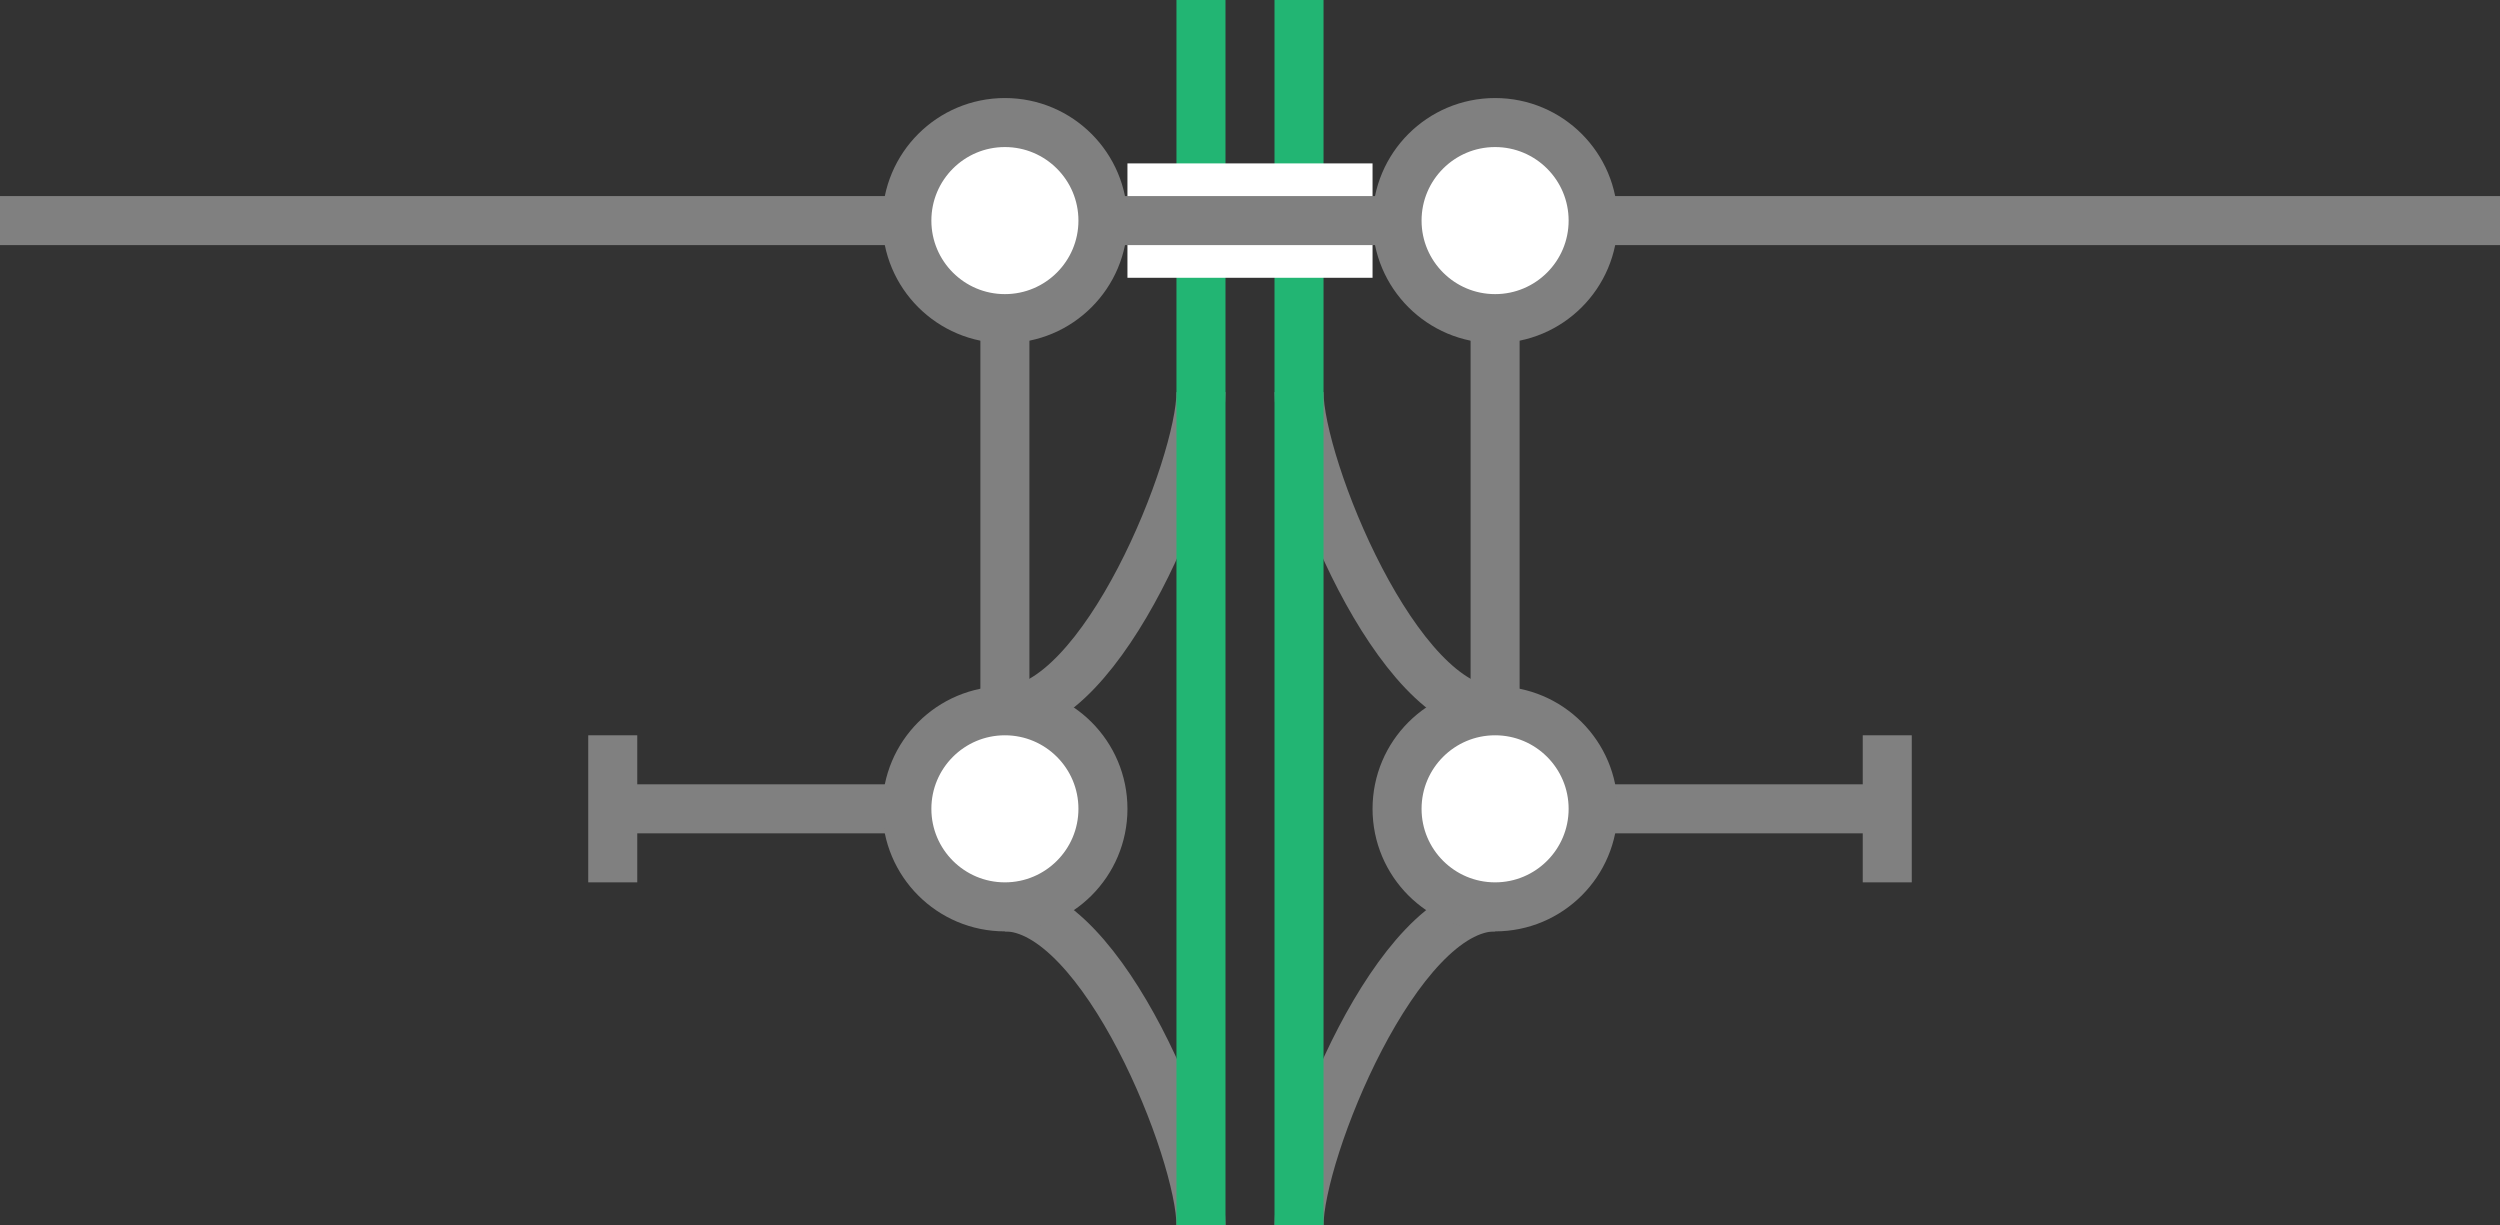 <svg viewBox="0 0 153 75" xmlns="http://www.w3.org/2000/svg"><rect x="0" y="0" width="153" height="75" fill="#333333" stroke="none"/><path d="m91.5 43.5c-6 0-12-15-12-19.5" fill="none" stroke="#808080" stroke-miterlimit="10" stroke-width="3"/><path d="m91.5 55.5c-6 0-12 15-12 19.5" fill="none" stroke="#808080" stroke-miterlimit="10" stroke-width="3"/><path d="m61.5 43.5c6 0 12-15 12-19.5" fill="none" stroke="#808080" stroke-miterlimit="10" stroke-width="3"/><path d="m61.5 55.5c6 0 12 15 12 19.5" fill="none" stroke="#808080" stroke-miterlimit="10" stroke-width="3"/><path d="m79.5 0v75" fill="none" stroke="#22b573" stroke-miterlimit="10" stroke-width="3"/><path d="m73.5 0v75" fill="none" stroke="#22b573" stroke-miterlimit="10" stroke-width="3"/><path d="m0 35.97h3v3h-3z" fill="none"/><path d="m150 33.05h3v3h-3z" fill="none"/><g stroke-miterlimit="10"><path d="m115.5 49.5h-18" fill="#fff" stroke="#808080" stroke-width="3"/><path d="m91.5 19.5v24" fill="#fff" stroke="#808080" stroke-width="3"/><path d="m115.5 45v9" fill="#fff" stroke="#808080" stroke-width="3"/><path d="m69 13.5h15" fill="#fff" stroke="#fff" stroke-width="7"/><path d="m0 13.5h153" fill="#fff" stroke="#808080" stroke-width="3"/><path d="m37.5 49.5h18" fill="#fff" stroke="#808080" stroke-width="3"/><path d="m61.5 19.5v24" fill="#fff" stroke="#808080" stroke-width="3"/><path d="m37.5 45v9" fill="#fff" stroke="#808080" stroke-width="3"/><circle cx="91.5" cy="13.5" fill="#fff" r="6" stroke="#808080" stroke-width="3"/><circle cx="91.5" cy="49.5" fill="#fff" r="6" stroke="#808080" stroke-width="3"/><circle cx="61.5" cy="13.5" fill="#fff" r="6" stroke="#808080" stroke-width="3"/><circle cx="61.5" cy="49.5" fill="#fff" r="6" stroke="#808080" stroke-width="3"/></g></svg>